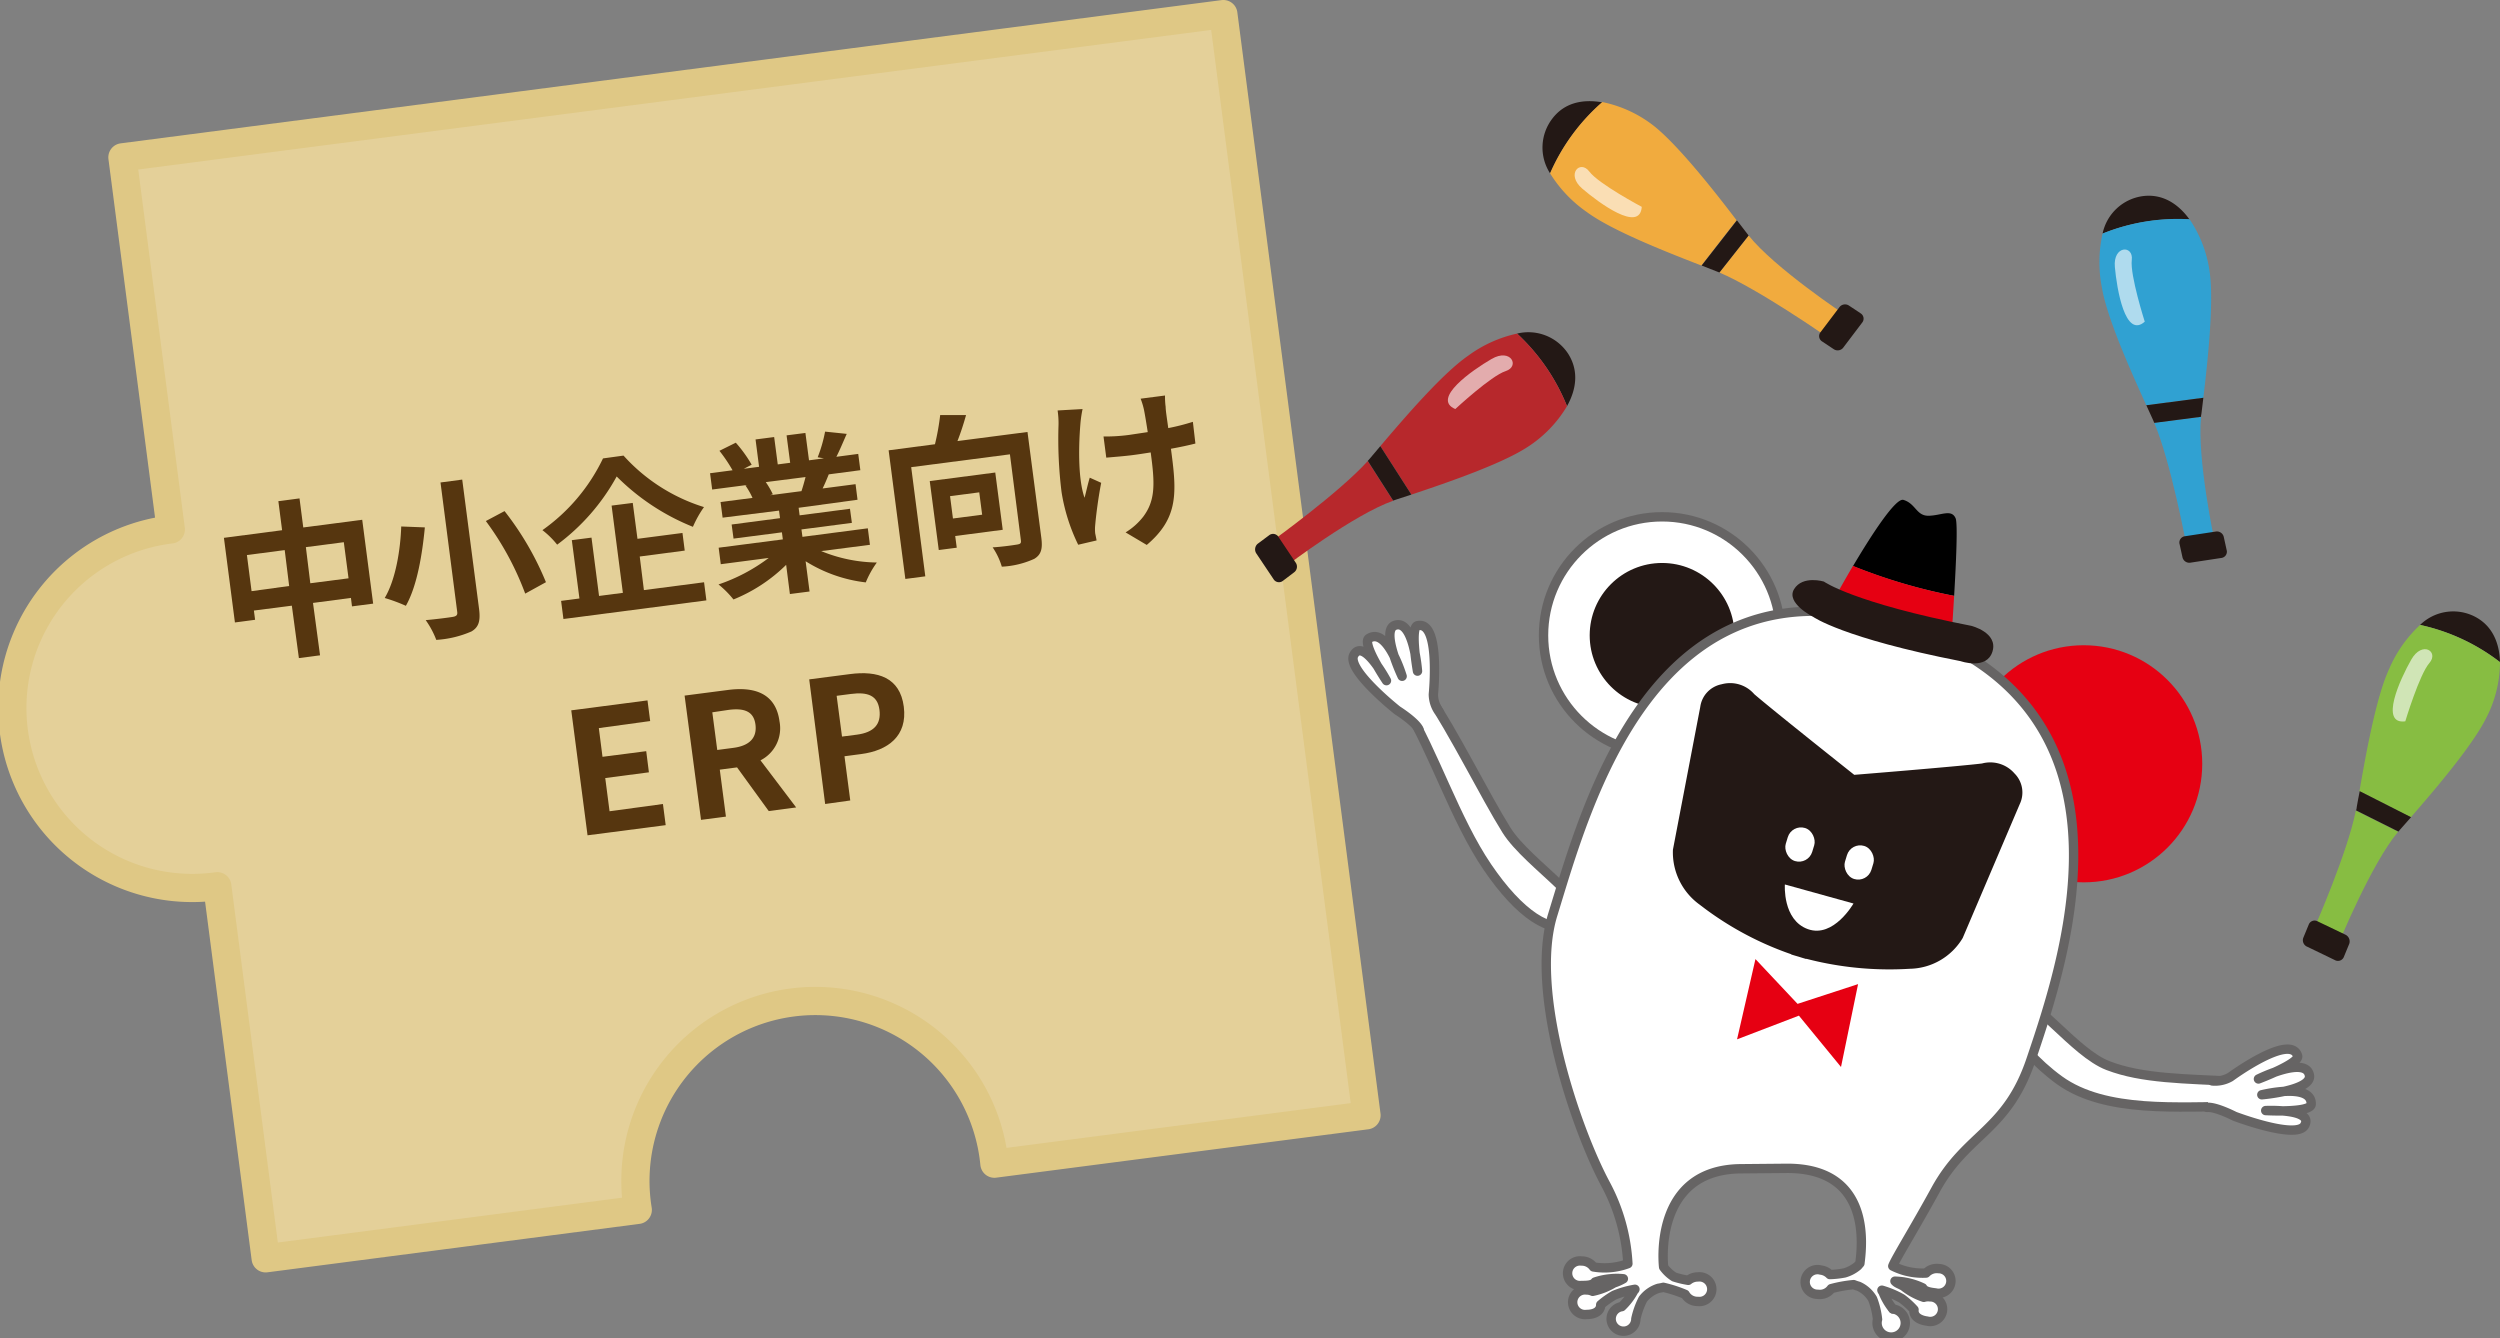 <svg xmlns="http://www.w3.org/2000/svg" viewBox="0 0 354.48 189.72"><rect x="0" y="0" width="354.48" height="189.72" fill="#808080" stroke="none"/><defs><style>.cls-1{fill:#e4d099;stroke:#dfc885;stroke-width:4px;}.cls-1,.cls-3{stroke-linecap:round;stroke-linejoin:round;}.cls-2{fill:#56360f;}.cls-10,.cls-3,.cls-4,.cls-7{fill:#fff;}.cls-3,.cls-4{stroke:#666464;}.cls-3,.cls-4,.cls-6{stroke-width:1.33px;}.cls-5{fill:#e60012;}.cls-6,.cls-8{fill:#231815;}.cls-6{stroke:#231815;}.cls-9{fill:#b7282c;}.cls-10{opacity:0.61;}.cls-11{fill:#f1ab3e;}.cls-12{fill:#87bd42;}.cls-13{fill:#30a1d2;}</style></defs><title>title_erp</title><g id="レイヤー_2" data-name="レイヤー 2"><g id="レイヤー_2-2" data-name="レイヤー 2"><path class="cls-1" d="M17.36,22.31l6.86,52.76h0a25.51,25.51,0,1,0,6.59,50.59h0l6.86,52.76,52.76-6.87A25.51,25.51,0,1,1,141,165l52.76-6.86L173.46,2Z"/><path class="cls-2" d="M51.36,73.7l1.55,11.89-3,.39-.15-1.2-5.38.71,1,7.43-3,.39-1-7.43L36,86.57l.17,1.31-2.86.38-1.56-12L40,75.18l-.53-4.12,3-.39L43,74.79ZM41,83.09,40.37,78l-5.36.7.66,5.12ZM49.42,82l-.67-5.12-5.38.7L44,82.7Z"/><path class="cls-2" d="M60.24,74.78c-.35,3.65-1.06,8.25-2.69,11.12a23.74,23.74,0,0,0-3-1.11c1.59-2.66,2.24-7,2.34-10.14ZM65.54,68l2.39,18.36c.22,1.74-.08,2.58-1.07,3.17a14.66,14.66,0,0,1-5,1.2,12.43,12.43,0,0,0-1.5-2.8c1.56-.14,3.32-.37,3.84-.46s.69-.26.63-.71L62.46,68.41Zm6,4.47a42.18,42.18,0,0,1,5.87,10.08l-2.94,1.62a41.33,41.33,0,0,0-5.58-10.29Z"/><path class="cls-2" d="M88.41,64.6a25.53,25.53,0,0,0,11.41,7.3,15.35,15.35,0,0,0-1.57,2.8,32.2,32.2,0,0,1-10.81-7.14A29.87,29.87,0,0,1,79,77.23a12,12,0,0,0-2.09-2.06A26.35,26.35,0,0,0,85.5,65ZM91.3,83.67l8.53-1.11.33,2.57L79.89,87.77l-.33-2.57,2.6-.34-1.08-8.27,2.79-.36,1.07,8.27,3.38-.44-1.6-12.37,3-.38.67,5.09,6.38-.83.32,2.5-6.38.84Z"/><path class="cls-2" d="M116.44,78.14a21.4,21.4,0,0,0,7.89,1.62,13.44,13.44,0,0,0-1.57,2.82,20.48,20.48,0,0,1-8.53-3l.56,4.29-2.79.36-.53-4.14A22.8,22.8,0,0,1,104,85a13.77,13.77,0,0,0-2.12-2.13A25.25,25.25,0,0,0,109,79.11L102.2,80l-.3-2.34L111,76.48l-.13-1-6.86.89-.27-2,6.86-.9-.14-1.07-8,1-.29-2.22,4.53-.58a10.77,10.77,0,0,0-1-1.76l.28-.08-5,.65-.3-2.31,3.19-.42a21.91,21.91,0,0,0-1.86-2.76l2.32-1.15a18.78,18.78,0,0,1,2.25,3.12l-1.11.58,2.16-.28-.5-3.88,2.64-.34.51,3.88,1.76-.23-.51-3.89,2.67-.34.51,3.88,2.12-.28-.89-.15a19.84,19.84,0,0,0,1.05-3.64l3.07.32c-.53,1.19-1,2.34-1.47,3.25l3.1-.41.3,2.31-4.48.59c-.29.73-.59,1.43-.87,2l4.67-.61.28,2.21L113.24,72l.14,1.07,7.14-.93.27,2-7.15.93.14,1.05,9.27-1.21.3,2.34Zm-7.86-9.78a11.27,11.27,0,0,1,1,1.73l-.4.13,4.46-.58c.21-.61.41-1.34.58-2Z"/><path class="cls-2" d="M147.65,76.24c.2,1.55,0,2.4-1,3a12.54,12.54,0,0,1-4.6,1.11,10,10,0,0,0-1.3-2.74c1.41-.08,3-.32,3.48-.4s.58-.2.52-.63L143.2,64.42l-14,1.82,2,15.48-2.83.37L126,63.85l6.57-.86a33.55,33.55,0,0,0,.74-4.14l3.67,0c-.35,1.26-.78,2.57-1.22,3.69l9.93-1.29ZM135.44,76l.22,1.66-2.55.33-1.28-9.78L141.12,67l1.06,8.12Zm-.73-5.65.41,3.17,4.14-.54-.41-3.17Z"/><path class="cls-2" d="M153.5,58a17.2,17.2,0,0,0-.3,2c-.23,2.7-.42,7.74.58,10.58.21-.75.47-2,.74-2.85l1.62.73c-.42,2.14-.73,4.6-.85,6a5.76,5.76,0,0,0,0,1.17c.05.23.13.63.2,1l-2.61.61a26.29,26.29,0,0,1-2.36-7.47,61.17,61.17,0,0,1-.43-9.51,12.31,12.31,0,0,0-.13-2.06Zm16,4.89c-.94.24-2.14.5-3.47.74l.13,1c.72,5.57.74,9-3.56,12.64l-3-1.78a9.35,9.35,0,0,0,2.52-2.25c1.56-2.11,1.67-4.26,1.15-8.24l-.11-.85c-.88.14-1.78.28-2.64.39-1,.13-2.48.25-3.66.35l-.39-3a25,25,0,0,0,3.61-.22l2.66-.4c-.2-1.31-.4-2.51-.53-3.15a10.31,10.31,0,0,0-.48-1.59l3.46-.45a10.92,10.92,0,0,0,.09,1.62c0,.52.2,1.74.37,3a30.78,30.78,0,0,0,3.49-.89Z"/><path class="cls-2" d="M81,100.72l10.81-1.41.38,2.93-7.28,1,.52,4.07,6.2-.8.38,3-6.19.81.61,4.71L94,114l.39,3-11.08,1.44Z"/><path class="cls-2" d="M109,115l-4.49-6.19-2.45.32.87,6.66-3.53.46L97.07,98.63l6.15-.8c3.69-.48,6.78.42,7.31,4.47a5.1,5.1,0,0,1-2.7,5.51l5.06,6.68Zm-7.3-8.66,2.28-.3c2.27-.29,3.38-1.41,3.14-3.29s-1.57-2.39-3.84-2.09L101,101Z"/><path class="cls-2" d="M114.74,96.33l5.78-.75c3.91-.51,7.09.45,7.63,4.62s-2.26,6.23-6.05,6.72l-2.36.31.82,6.27L117,114Zm6.76,7.84c2.43-.32,3.46-1.49,3.2-3.52s-1.65-2.57-4.07-2.25l-2,.26.76,5.78Z"/><path class="cls-3" d="M317,156.92c-7.92-.09-18.42,1-25-3.76s-11.33-13-7.69-12.59c4.15.46,9.74,8.67,14.6,10.53s10.67,1.85,18.41,2.25"/><path class="cls-3" d="M313.69,153.27a4.34,4.34,0,0,0,2.56-.56s8.53-6.27,9.53-3c.33,1.07-5.55,3.28-5.55,3.28s6.75-3.35,7.23-.51c.36,2.16-6.75,2.75-6.75,2.75s7.08-1.76,7,1.32c0,1.29-6.45.92-6.45.92s6.92-.32,5.5,2.13c-1.19,2-9.91-1.32-9.91-1.32s-2.69-1.39-3.9-1.26"/><path class="cls-3" d="M199.25,100c4.1,6.78,7.1,16.25,11.64,22.93s9.09,9.76,12.35,8.08c4.1-2.12-6.52-8.3-9.64-13.31s-7.18-13.36-11.45-19.82"/><circle class="cls-4" cx="235.67" cy="90.09" r="16.81"/><circle class="cls-5" cx="295.45" cy="108.3" r="16.81"/><circle class="cls-6" cx="235.67" cy="90.09" r="9.6"/><path class="cls-3" d="M288,150.2c5.3-15.64,16.78-50.69-19.23-61.66C234.55,78.1,225,114,220.17,129.69c-3.36,10.89,3.24,30.29,7.49,38.22a26.87,26.87,0,0,1,3.16,11.27,9,9,0,0,1-1.73.46,9.31,9.31,0,0,1-3.15,0,2.05,2.05,0,0,0-1.69-.84,1.75,1.75,0,1,0,0,3.47c.71,0,1.57,0,1.92-.49a9.45,9.45,0,0,1,2.19-.46,8.51,8.51,0,0,1,1.82,0,6.93,6.93,0,0,1-1.35.6,9.55,9.55,0,0,1-3,1.18,2,2,0,0,0-.86-.19,1.75,1.75,0,1,0,0,3.47c1.09,0,2-.42,2-1.38a12.39,12.39,0,0,1,1.91-1.35,13.87,13.87,0,0,1,2.94-.84c-.08.18-.08,0-.18.24a8.87,8.87,0,0,1-1.69,2.22h0a1.75,1.75,0,1,0,2,1.74,11.39,11.39,0,0,1,1-2.79,4.46,4.46,0,0,1,2.2-1.55,6.62,6.62,0,0,0,.7-.14,18.76,18.76,0,0,1,3.09,1,2,2,0,0,0,1.8,1,1.75,1.75,0,1,0,0-3.47,2.14,2.14,0,0,0-1.36.48,13.25,13.25,0,0,1-2-.48,5.38,5.38,0,0,1-1.49-1.4s-1.69-13.94,11.1-13.94l6.44-.06c12.1,0,10.56,11.23,10.29,13.47l-.31.36a5.12,5.12,0,0,1-1.87,1,12.74,12.74,0,0,1-2.08.23,2.15,2.15,0,0,0-1.3-.64,1.75,1.75,0,1,0-.42,3.44,2,2,0,0,0,1.92-.8,18.39,18.39,0,0,1,3.18-.57,5.91,5.91,0,0,0,.68.23,4.42,4.42,0,0,1,2,1.8,11.41,11.41,0,0,1,.7,2.9,2,2,0,1,0,2.17-1.48s0,0,0,0a9.23,9.23,0,0,1-1.4-2.41c-.08-.2-.09-.06-.15-.25a13.37,13.37,0,0,1,2.82,1.19,11.74,11.74,0,0,1,1.73,1.57c-.11.95.76,1.48,1.85,1.62a1.75,1.75,0,1,0,.42-3.44,2.14,2.14,0,0,0-.88.07,9.43,9.43,0,0,1-2.82-1.53c-.52-.35-.94-.4-1.27-.76a9.67,9.67,0,0,1,3.93.95c.28.53,1.13.63,1.84.72a1.75,1.75,0,1,0,.42-3.45,2.09,2.09,0,0,0-1.78.63,9.42,9.42,0,0,1-3.12-.36,10.07,10.07,0,0,1-1.6-.63c.42-1.1,3.08-5.35,6.09-10.85C278.87,160.65,284.56,160.45,288,150.2Z"/><path class="cls-3" d="M230,185.25Z"/><path class="cls-3" d="M268.41,185.59h0S268.42,185.6,268.41,185.59Z"/><path class="cls-6" d="M254.17,134.7a46.25,46.25,0,0,0,16.59,2,8.25,8.25,0,0,0,6.94-4l8.07-18.94a3.15,3.15,0,0,0-.61-3.63,3.88,3.88,0,0,0-4-1.22c-3.57.44-18.45,1.64-18.45,1.64S251,101.26,248.27,98.9a3.85,3.85,0,0,0-4-1.23,3.12,3.12,0,0,0-2.53,2.67l-3.87,20.22a8.48,8.48,0,0,0,3.54,7.19,44.59,44.59,0,0,0,14.88,7.59"/><rect class="cls-7" x="253.26" y="117.3" width="3.92" height="4.9" rx="1.96" transform="translate(45.97 -69.17) rotate(16.94)"/><rect class="cls-7" x="261.65" y="119.85" width="3.92" height="4.9" rx="1.96" transform="translate(47.08 -71.51) rotate(16.94)"/><path class="cls-3" d="M204.06,100.94a4.34,4.34,0,0,1-.82-2.49s1.06-10.52-2.25-9.73c-1.09.26,0,6.44,0,6.44s-.54-7.51-3.24-6.48c-2,.78,1.06,7.21,1.06,7.21s-2.08-7-4.7-5.38c-1.1.68,2.48,6,2.48,6s-3.24-6.12-4.62-3.65c-1.17,2.07,6.17,7.87,6.17,7.87s2.56,1.61,3.06,2.71"/><path class="cls-8" d="M215.11,47.3a28.49,28.49,0,0,1,7.08,10.29c1.33-2.39,1.7-5,.17-7.42A6.74,6.74,0,0,0,215.11,47.3Z"/><path class="cls-9" d="M215.11,47.3a18.27,18.27,0,0,0-6.91,3.12c-3.56,2.45-8.72,8.41-12.48,12.84l4.4,6.87c5.42-1.8,12.66-4.33,16.27-6.62a17.57,17.57,0,0,0,5.8-5.92A28.49,28.49,0,0,0,215.11,47.3Z"/><path class="cls-9" d="M180.5,76.62l1.93,3.59S192,72.94,197.54,71l-3.6-5.63C189.92,69.83,180.5,76.62,180.5,76.62Z"/><path class="cls-8" d="M194.3,64.94l-.36.41,3.6,5.63.38-.13,2.2-.72-4.4-6.87Z"/><path class="cls-8" d="M183.51,81.14l-1.66,1.26a.9.9,0,0,1-1.28-.29l-2.41-3.6a1.05,1.05,0,0,1,.16-1.4L180,75.86a.9.9,0,0,1,1.29.29l2.41,3.6A1,1,0,0,1,183.51,81.14Z"/><path class="cls-10" d="M206.35,58s5.08-4.72,7.14-5.38.75-3.32-2-1.72S202.92,56.55,206.35,58Z"/><path class="cls-8" d="M219.79,24.58a28.54,28.54,0,0,1,7.4-10.07c-2.7-.47-5.31,0-7.06,2.28A6.74,6.74,0,0,0,219.79,24.58Z"/><path class="cls-11" d="M219.79,24.58a18.57,18.57,0,0,0,5.23,5.5c3.47,2.56,10.8,5.47,16.22,7.57l5-6.41C242.8,26.71,238,20.71,234.69,18a17.5,17.5,0,0,0-7.5-3.53A28.54,28.54,0,0,0,219.79,24.58Z"/><path class="cls-11" d="M258.86,47.64l2.75-3s-10-6.64-13.67-11.25l-4.14,5.25C249.34,41,258.86,47.64,258.86,47.64Z"/><path class="cls-8" d="M243.29,38.44l.51.2,4.14-5.25-.25-.32-1.41-1.83-5,6.41Z"/><path class="cls-8" d="M262.14,43.31l1.73,1.15a.89.89,0,0,1,.15,1.31l-2.61,3.45a1,1,0,0,1-1.37.31l-1.73-1.15a.89.89,0,0,1-.15-1.31l2.61-3.45A1,1,0,0,1,262.14,43.31Z"/><path class="cls-10" d="M232.79,29.33s-6.12-3.25-7.43-5-3.38.38-1,2.42S232.53,33.05,232.79,29.33Z"/><path class="cls-8" d="M343.15,88.61a28.39,28.39,0,0,1,11.33,5.27c-.08-2.74-1.09-5.2-3.63-6.48A6.72,6.72,0,0,0,343.15,88.61Z"/><path class="cls-12" d="M343.15,88.61a18.36,18.36,0,0,0-4.37,6.2c-1.82,3.91-3.24,11.67-4.23,17.39l7.28,3.69c3.75-4.3,8.7-10.16,10.65-14a17.37,17.37,0,0,0,2-8A28.39,28.39,0,0,0,343.15,88.61Z"/><path class="cls-12" d="M328.22,131.44l3.48,2.11s4.55-11.11,8.34-15.62l-6-3C332.89,120.8,328.22,131.44,328.22,131.44Z"/><path class="cls-8" d="M334.18,114.36c0,.18-.06.36-.1.55l6,3,.26-.31,1.53-1.73-7.28-3.69C334.42,113,334.3,113.69,334.18,114.36Z"/><path class="cls-8" d="M333.11,133.81l-.79,1.92a.9.9,0,0,1-1.26.4l-3.89-1.88a1,1,0,0,1-.58-1.28l.79-1.92a.89.89,0,0,1,1.26-.4l3.9,1.87A1.06,1.06,0,0,1,333.11,133.81Z"/><path class="cls-10" d="M341.05,102.28s2-6.64,3.41-8.26-1-3.24-2.57-.48S337.35,102.76,341.05,102.28Z"/><path class="cls-8" d="M298.13,33.12a28.43,28.43,0,0,1,12.33-2c-1.6-2.22-3.83-3.68-6.64-3.31A6.75,6.75,0,0,0,298.13,33.12Z"/><path class="cls-13" d="M298.13,33.12a18.53,18.53,0,0,0-.11,7.59c.7,4.25,3.9,11.46,6.31,16.75l8.09-1.06c.67-5.67,1.46-13.3.93-17.54a17.46,17.46,0,0,0-2.89-7.77A28.43,28.43,0,0,0,298.13,33.12Z"/><path class="cls-13" d="M309.94,76.92,314,76.7S311.5,65,312.09,59.1l-6.63.86C307.8,65.5,309.94,76.92,309.94,76.92Z"/><path class="cls-8" d="M305.24,59.45c.08.17.15.34.22.51l6.63-.86c0-.14,0-.27.05-.4.08-.72.18-1.49.28-2.3l-8.09,1.06Z"/><path class="cls-8" d="M315.31,76.12l.44,2a.9.9,0,0,1-.82,1l-4.27.65a1,1,0,0,1-1.2-.74l-.44-2a.91.91,0,0,1,.82-1l4.28-.65A1,1,0,0,1,315.31,76.12Z"/><path class="cls-10" d="M304.11,45.61S302,39,302.27,36.86s-2.68-2.09-2.4,1S301.32,48.08,304.11,45.61Z"/><polygon class="cls-5" points="263.46 139.54 261.04 151.29 255.07 144.01 246.3 147.37 248.91 135.99 254.88 142.34 263.46 139.54"/><path d="M277.08,84.49c.28-4.7.53-10.27.21-11-.58-1.34-2-.41-3.79-.36s-1.83-1.71-3.61-2.25c-1.11-.33-4.6,5.08-7.15,9.39A78,78,0,0,0,277.08,84.49Z"/><path class="cls-5" d="M262.74,80.24c-1.58,2.68-2.8,4.93-2.86,5.14l16.76,5.81s.23-3.09.44-6.7A78,78,0,0,1,262.74,80.24Z"/><path class="cls-8" d="M257.1,87.47s4.17,3,20.91,6.28c0,0,3.7,1.3,4.51-1.38s-3-3.63-3-3.63c-16.75-3.27-20.91-6.28-20.91-6.28s-3-.91-4.22,1.07S257.1,87.47,257.1,87.47Z"/><path class="cls-7" d="M253.08,125.41l9.73,2.7s-2.81,4.93-6.45,3.64S253.08,125.41,253.08,125.41Z"/></g></g></svg>
